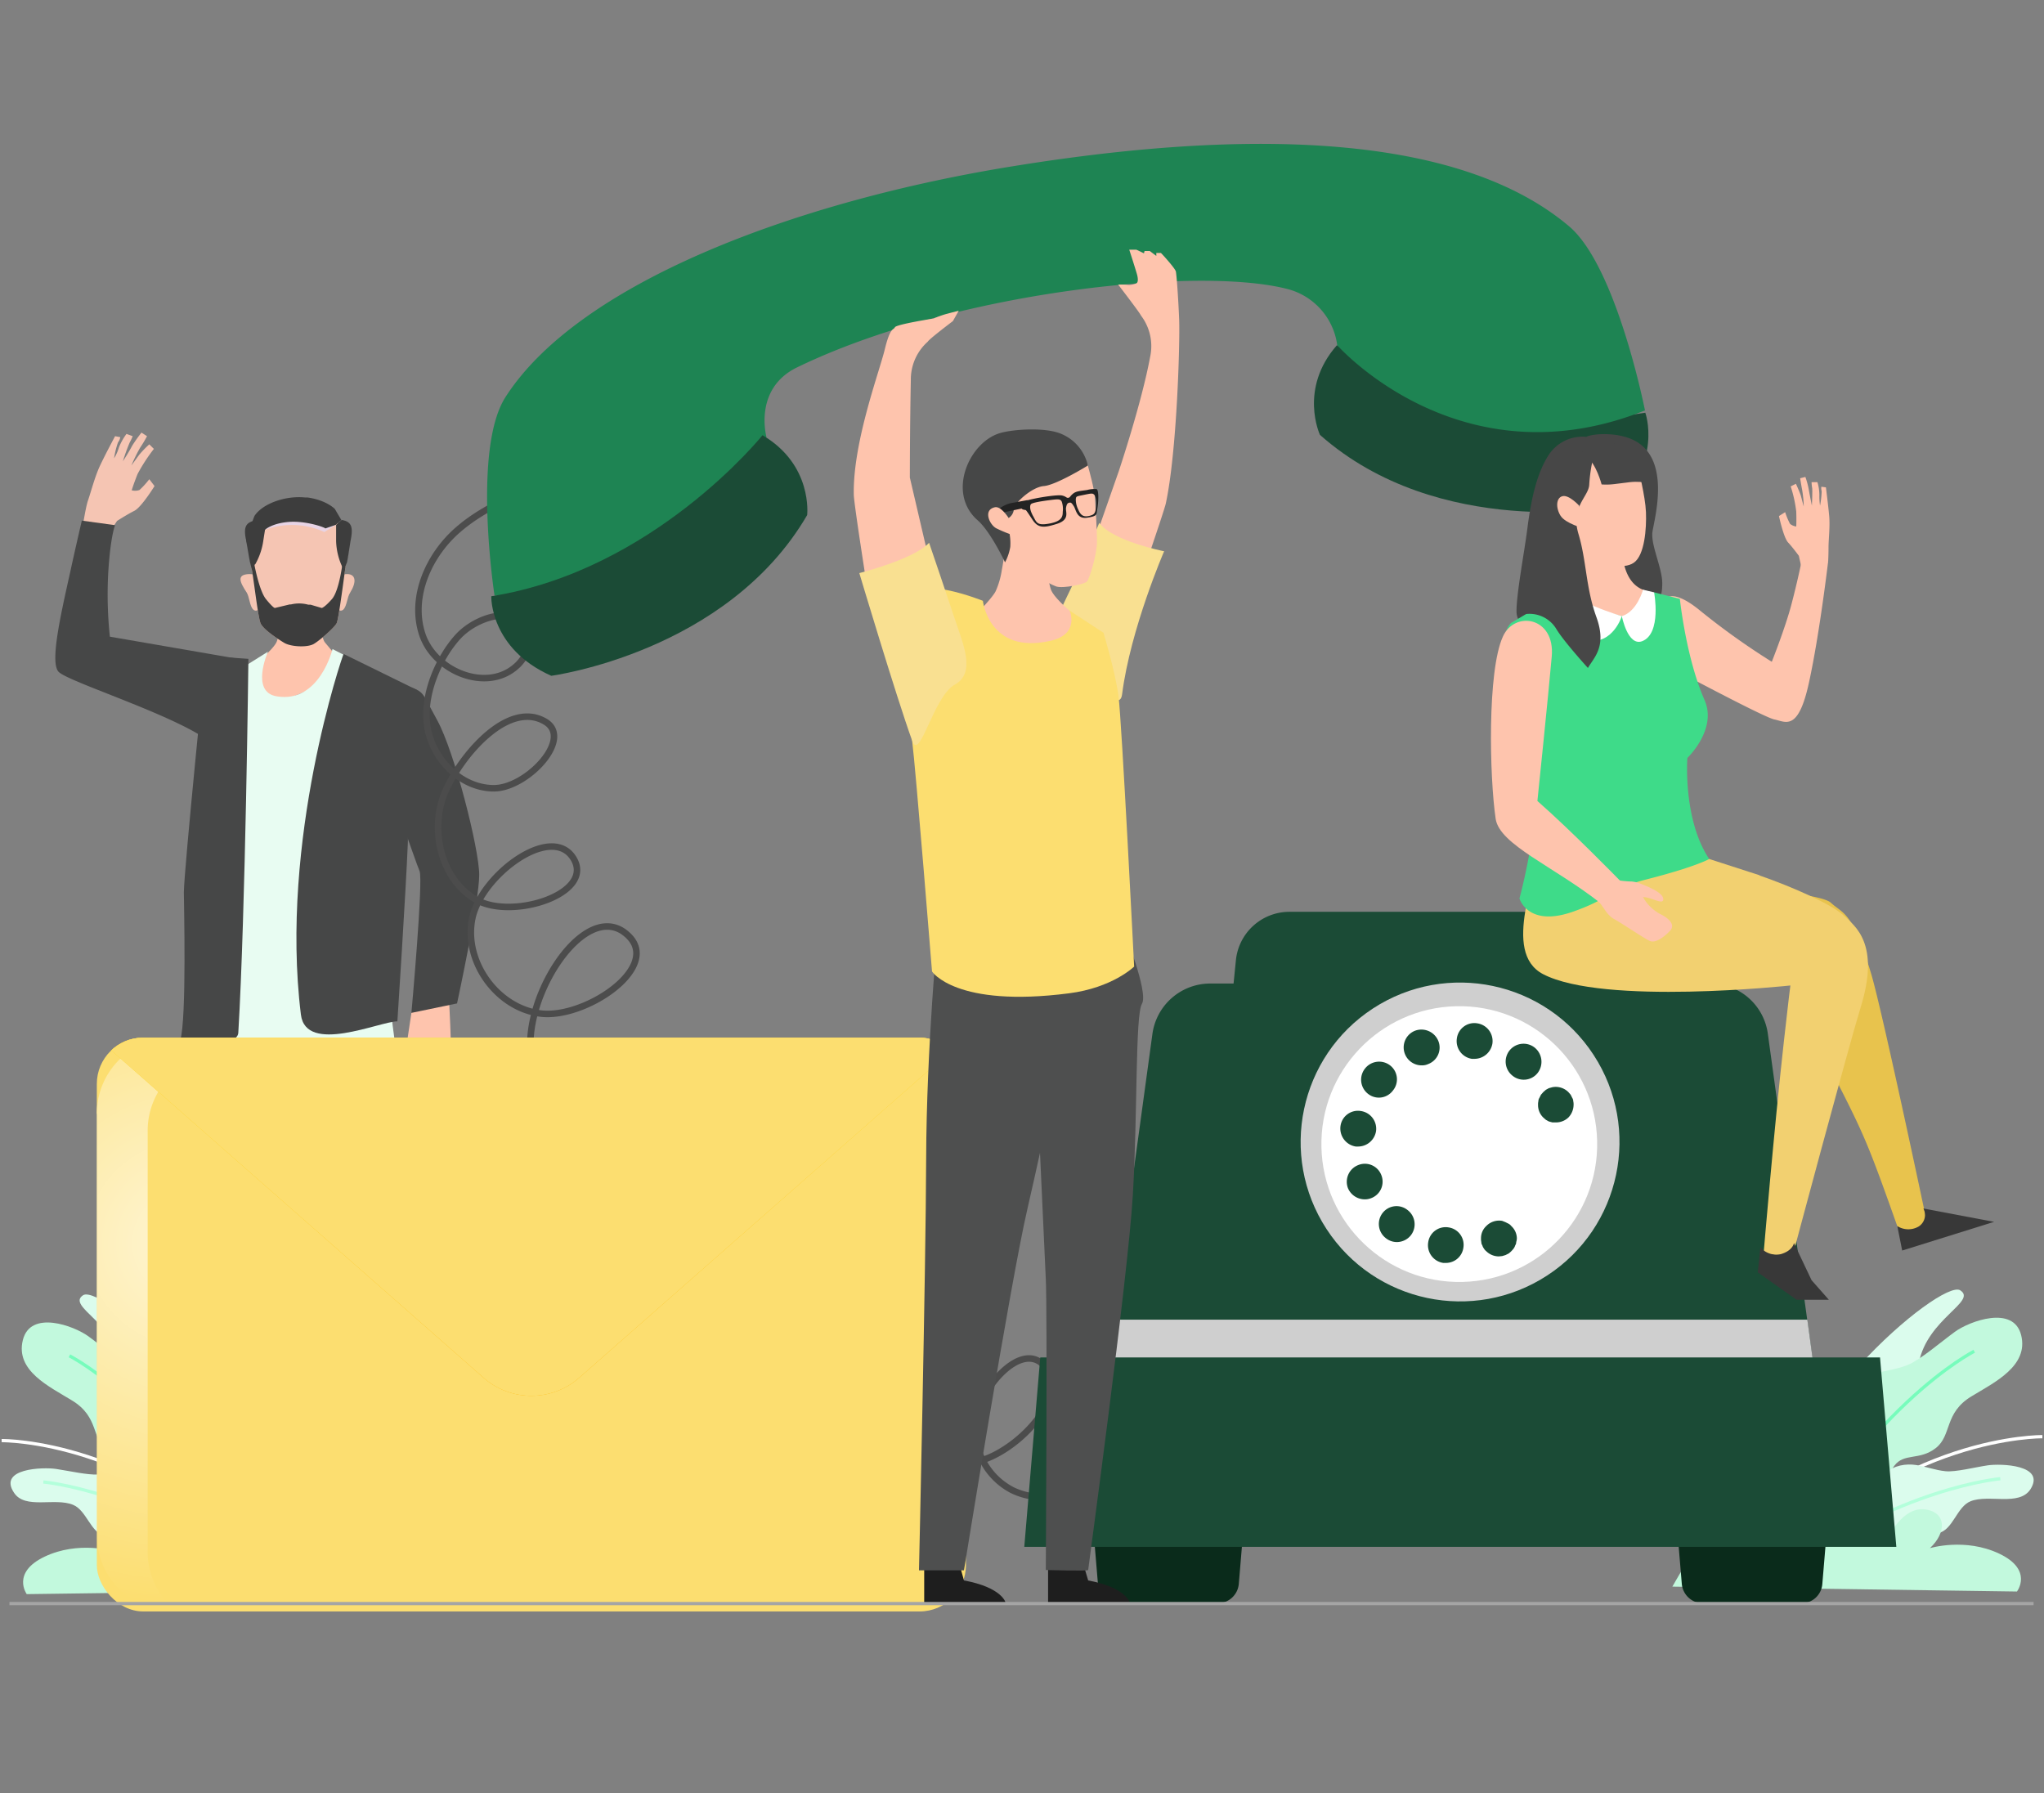 <svg xmlns="http://www.w3.org/2000/svg" xmlns:xlink="http://www.w3.org/1999/xlink" width="627" height="550" viewBox="0 0 627 550"><rect x="0" y="0" width="627" height="550" fill="#808080" stroke="none"/><defs><clipPath id="a"><rect x="29.7" y="318.3" width="266.6" height="176.01" rx="14.2" style="fill: none"></rect></clipPath><radialGradient id="b" cx="57.88" cy="381.4" r="110.34" gradientUnits="userSpaceOnUse"><stop offset="0" stop-color="#fff"></stop><stop offset="1" stop-color="#fff" stop-opacity="0"></stop></radialGradient><linearGradient id="c" x1="163.02" y1="318.27" x2="163.02" y2="428.15" gradientUnits="userSpaceOnUse"><stop offset="0" stop-color="#ffd71d"></stop><stop offset="1" stop-color="#feb200"></stop></linearGradient></defs><g style="isolation: isolate"><g><g><g><path d="M25.4,168.9c-.2.4,7.3-4.2,7.3-4.2l3.2-4.9s3.1-2,5.3-3.1,6.2-7.6,6.2-7.6L45.8,147a26.2,26.2,0,0,1-3,3.3,4,4,0,0,1-2.4.1s.6-2,1.8-5a53.8,53.8,0,0,1,5-7.7l-1.4-1.4a32.9,32.9,0,0,0-3.1,3.2l-2.4,3.3a50.4,50.4,0,0,1,2.7-5.5,36.5,36.5,0,0,0,2.1-3.5l-1.7-1.1a46.5,46.5,0,0,0-2.9,4.1c-.9,1.8-2.8,4.7-2.8,4.7a57,57,0,0,1,2.1-5.8,14,14,0,0,0,.9-1.9l-1.9-.7a18.4,18.4,0,0,0-2.3,4.1,14.5,14.5,0,0,1-1.5,3.4,25.6,25.6,0,0,1,1.2-4.9,3.6,3.6,0,0,0,.7-1.6l-1.6-.3s-3,5.6-4.6,9-2.8,8.1-3.7,10.7-2.1,11.1-2.1,11.1Z" style="fill: #f5c5b3"></path><path d="M71.9,201.9l-38.2-6.6a123.4,123.4,0,0,1-.5-19.6c.7-11.4,2.1-14.6,2.1-14.6l-10.2-1.4s-2.1,9-3.5,15.5c-3.2,14.3-6.2,27.8-3.7,30.8s35.4,13.2,46.3,21.4C70.7,232.3,70.4,216.6,71.9,201.9Z" style="fill: #464747"></path></g><polygon points="126.2 310.7 124.2 324 128.2 333 131.2 329.1 131.8 321.7 136.2 322.3 138.3 319.7 138.1 314.1 137.4 299.1 126.2 310.7" style="fill: #fec4ad"></polygon><path d="M123.5,209.9c-3-1.1-12.6-.4-12.6-.4s-.9,10.2,3,18.2,13.6,36.8,14.8,39.5-2.5,43.5-2.5,43.5l14-2.9s6.8-31.4,6.8-39.4-7.6-37.9-12.9-47.5S130.6,212.5,123.5,209.9Z" style="fill: #464747"></path><path d="M100.3,180.4s-3.1,13.6-.6,16.7,7.4,8.5,7.4,8.5-19.9,10.5-25.8,10.5-3.8-11.7-3.8-11.7,6.4-5.1,7.4-7.6,1.4-10,1.4-10Z" style="fill: #fec4ad"></path><g><path d="M102.7,180.9s-.3-4.9,3.9-4.8c2.6.1,2.8,2.5.8,5.7-.9,1.3-1,4.2-2.1,5.2s-2.4-.6-2.8-1.5S102.7,180.9,102.7,180.9Z" style="fill: #f5c5b3"></path><path d="M80.4,180.9s.2-4.9-3.9-4.8-2.9,2.5-.8,5.7c.8,1.3.9,4.2,2,5.2s2.4-.6,2.8-1.5S80.4,180.9,80.4,180.9Z" style="fill: #f5c5b3"></path><path d="M106.9,168.9c-.1,1.6-.5,2.6-.9,5-.1.5-.2,1.2-.3,2-.8,5.9-1.9,14-2.4,15.2s-5,5.2-7,6.4-7.1.9-9.1-.3-6.6-4.2-7.3-6.1-1.6-9.6-2.5-15.6q-.2-1-.3-1.8a47.2,47.2,0,0,1-.8-4.8c-.3-5.1,5.3-12.3,15.3-12.3C103.4,156.6,107.2,163.8,106.9,168.9Z" style="fill: #f5c5b3"></path><path d="M81.3,162.5a24,24,0,0,1,18.2.7L103,161a28.8,28.8,0,0,0-12.4-2.7C83.2,158.4,81.3,162.5,81.3,162.5Z" style="fill: #e8d4e5;mix-blend-mode: multiply"></path><path d="M106,173.9c-.1.5-.2,1.2-.3,2-.8,5.9-1.9,14-2.4,15.2s-5,5.2-7,6.4-7.1.9-9.1-.3-6.6-4.2-7.3-6.1-1.6-9.6-2.5-15.6q-.2-1-.3-1.8l.8-1.2s1.5,8.6,3.7,11.3,2.7,2.7,2.7,2.7l4.6-1.1h.4a10.6,10.6,0,0,1,5.3.1h.7l3.4,1s.8-.1,3.1-2.7,3.3-11.3,3.3-11.3Z" style="fill: #3d3d3d"></path><path d="M107.6,165.6c-.1.2-.9,6.1-1.2,7l-.9,2.4-.6-1.3a20.2,20.2,0,0,1-1.8-7.7v-5l1.7-1.5C108,160,108.3,161.9,107.6,165.6Z" style="fill: #3d3d3d"></path><path d="M81.5,161.2h0l-.8,5.1a20.5,20.5,0,0,1-2.4,6.8h-.1l-.9,1.6s-.3-.9-.6-2.2-1-5.9-1.2-6.5a1.5,1.5,0,0,0-.1-.7c-.7-3.7,0-5.2,3.3-5.7Z" style="fill: #3d3d3d"></path><path d="M104.7,159.5,103,161l-3.2,1.1c-.3-.4-6.1-2.4-11.2-2s-7.2,2.3-7.3,2.4h-.7l-3.1-.7h-.6a21,21,0,0,1,1.2-3.6c2.5-3.7,9.3-6.2,15.5-5.6h.7c5.8.8,8.4,3.5,8.4,3.5Z" style="fill: #3d3d3d"></path></g><path d="M120.2,481.2v12.5H96.3s.9-4.5,12.3-6.6l1.6-5.9Z" style="fill: #133a50"></path><path d="M83.9,481.2v12.5H60s.9-4.5,12.3-6.6l1.6-5.9Z" style="fill: #133a50"></path><path d="M116.2,296.4s3.3,40,3.5,72.6,2,115.1,2,115.1H108.5S95,404.9,90,383.9s-17.7-87.1-17.7-87.1Z" style="fill: #133a50"></path><path d="M87.6,339.3s-2.5,49.7-3,59.5,0,85.2,0,85.2-12.3.4-12.3,0S60.6,403.7,59.1,379.6s-.6-52.7-2.6-56,5.4-27.1,5.4-27.1l17.5,4.7Z" style="fill: #133a50"></path><path d="M82.2,199.9s-5.5,12.4,2.7,13.7C98,215.8,102,199.1,102,199.1l14.5,7.4s-.3,89.9,5.4,117.3c3.3,15.9-51.6,8.3-59.6-5.8-7-12.2,13.2-113.9,13.2-113.9Z" style="fill: #e8fcf2"></path><path d="M105.4,200.6c-.4.6-19.7,57.2-13.1,110.6,1.5,12.4,24.2,2.1,29.6,2.1,0,0,2.6-39.8,3.2-54.6s-6.4-19.7-5.8-26.9,8.5-20.2,8.5-20.2Z" style="fill: #464747"></path><path d="M73.1,316.8c2.2-37,3.1-114.7,3.1-114.7l-13.1-.9s-6.6,65.1-6.7,72.5c0,2.9.9,38.7-1.1,45.4C59.8,319.7,72.8,321.3,73.1,316.8Z" style="fill: #464747"></path></g><path d="M172.3,146.7c-11.2,3.9-22.8,8-31.8,15.8s-14.7,20.6-11,32,19.5,17.9,28.6,10.1c3.3-2.7,5.3-7.5,3.6-11.4-3.5-7.7-15.6-4.1-21.3,2.2s-10.9,17.7-9.3,27.6,10.3,18.8,20.4,18.8,24.4-15.2,15.8-20.4c-11-6.6-25,9.2-30.4,20.7s-2,27.3,9,33.8,36.7-1.7,30-12.6-28.2,5.1-31,18.3,7.5,27.6,20.9,29.3,36.6-13.7,27.3-23.5c-13.4-14.1-35.7,21.9-29.3,40.3s33.1,25.8,48.1,13.2c2.8-2.3,5.3-5.7,4.8-9.3-.9-6-9.1-7.7-14.9-5.8-15.1,5.1-21.9,26.1-12.6,39s31.4,13.1,41,.4c1.8-2.4,3.3-5.5,2.6-8.5s-5.9-6.6-10.2-5.8-7.7,4-10.1,7.5c-8.6,12.8-5.7,31.9,6.3,41.5s31.3,8.2,41.8-2.9c2.8-2.9,5-6.8,4.3-10.7s-5.7-7.6-10.3-7.5-8.9,2.8-12.1,6.1c-13.5,14-7.7,41.1,10.3,48.4s53.7-12.8,41.1-27.6c-8.5-9.8-25.1,11.5-23,24.3s16.9,21.5,29.4,18.2,29.1-21.3,19.4-29.9c-6.9-6.1-18,6.8-20.1,15.7a21.1,21.1,0,0,0,10.9,23.1c8.8,4.3,19.7,1.7,28.2-3.3s15.6-12.1,23.9-17.6a74.6,74.6,0,0,1,56.9-10.7" style="fill: none;stroke: #4c4c4c;stroke-miterlimit: 10;stroke-width: 2px"></path><g><path d="M601.3,395.8c-5.8-3.7-58.2,40.4-56.3,75.3,0,0,10.2-13.8,19.1-20.5s9.7-13.7,9.7-20.7,13.3-4.1,14.8-11.8C591.2,404.5,606.6,399.2,601.3,395.8Z" style="fill: #dbfced"></path><g><path d="M604.8,428.3c-8.5,5.1-6,12-11,15.9s-9.7,1.4-12.7,5.4.5,10.6.8,15.9c.4,7.4-6.2,13-13,15.2s-17.9,1.8-22.1-5.9-1.3-23,7.5-27.3c2.2-1,4.9-1.3,6.7-3.4,2.9-3.6,1-8.7,2.4-13.3s5.7-7.5,9.7-8.9,8.2-1.6,12.1-3.2,10.1-7,14.5-10.2,18-8.3,20.3,1.1S611.9,424,604.8,428.3Z" style="fill: #c2f9dd"></path><path d="M605.6,414.5s-34.5,17.4-62.1,73.5" style="fill: none;stroke: #77fcbc;stroke-miterlimit: 10"></path></g><path d="M626.5,440.7s-44.4-.5-81.4,41.9" style="fill: none;stroke: #fff;stroke-miterlimit: 10"></path><g><path d="M604.5,460.5c-4.3,1.7-5.4,8.9-10,9.8s-6.8-2.3-10.1-.8-3,6.9-4.5,10.4-8.2,6.2-13.3,5.5-12.5-4.7-12.9-11.1,6.4-14.9,13.6-14.8c1.7,0,3.6.8,5.5,0s3.4-5.2,5.7-7.6,6.2-3,9.3-2.5,5.9,1.6,9,1.9,8.9-1.2,12.9-1.8,18-.2,13.1,7.4C619.3,462.1,610.1,458.3,604.5,460.5Z" style="fill: #dbfced"></path><path d="M613.6,453.6s-30.9,2.6-66.8,29.2" style="fill: none;stroke: #b3ffdb;stroke-miterlimit: 10"></path></g><path d="M513,486.7s7-12.3,8.2-13.5c7.2-8,16.8-8.1,26.5-6.1,2.9.6,10.3,4.5,13.1,4s4.6-8.5,11.4-8.1,7.1,8.5,7.1,8.5,4.3-9.3,11.1-8.5,6.7,7.2,1.6,11.9c0,0,10.8-3.3,21.3,1.7s5.4,11.6,5.4,11.6Z" style="fill: #c2f9dd"></path></g><g><path d="M25.5,397.3c5.9-3.7,57.8,40.1,55.9,74.7,0,0-10.1-13.6-18.9-20.3s-9.7-13.6-9.7-20.5-13.2-4.1-14.6-11.7C35.5,405.9,20.3,400.7,25.5,397.3Z" style="fill: #dbfced"></path><g><path d="M22.1,429.6c8.4,5.1,5.9,11.8,10.9,15.8s9.6,1.4,12.6,5.3-.5,10.5-.8,15.8c-.4,7.4,6.2,12.9,12.9,15.1s17.7,1.8,22-5.9,1.2-22.8-7.6-27c-2.1-1.1-4.8-1.4-6.5-3.5s-1.1-8.6-2.4-13.1-5.7-7.5-9.7-8.8-8.1-1.7-12-3.3-10-6.9-14.4-10.1S9.3,401.7,7,411.1,15.1,425.3,22.1,429.6Z" style="fill: #c2f9dd"></path><path d="M21.3,415.9s34.3,17.3,61.6,72.9" style="fill: none;stroke: #77fcbc;stroke-miterlimit: 10"></path></g><path d="M.5,441.9s44.1-.5,80.8,41.6" style="fill: none;stroke: #fff;stroke-miterlimit: 10"></path><g><path d="M22.4,461.6c4.2,1.7,5.4,8.7,9.9,9.6s6.8-2.2,10-.7,3,6.8,4.5,10.3,8.1,6.1,13.2,5.4,12.4-4.7,12.8-10.9-6.3-14.9-13.5-14.8c-1.7.1-3.6.8-5.4,0s-3.4-5.1-5.8-7.5-6.1-2.9-9.2-2.5-5.8,1.6-8.9,1.8-8.8-1.1-12.8-1.7-17.9-.2-12.9,7.3C7.7,463.1,16.8,459.3,22.4,461.6Z" style="fill: #dbfced"></path><path d="M13.3,454.6s30.7,2.6,66.3,29" style="fill: none;stroke: #b3ffdb;stroke-miterlimit: 10"></path></g><path d="M113.2,487.6s-7-12.2-8.1-13.5c-7.2-7.9-16.7-8-26.4-6-2.8.6-10.2,4.5-12.9,3.9s-4.6-8.4-11.3-7.9-7.2,8.3-7.2,8.3-4.2-9.2-10.9-8.4-6.7,7.1-1.7,11.8c0,0-10.7-3.2-21,1.7S8.2,489,8.2,489Z" style="fill: #c2f9dd"></path></g><g><g><path d="M373.6,491.8H343.2a6.5,6.5,0,0,1-6.4-5.9l-2-23.9H382l-2,23.9A6.5,6.5,0,0,1,373.6,491.8Z" style="fill: #0a2b1b"></path><path d="M552.6,491.8H522.3a6.5,6.5,0,0,1-6.4-5.9l-2-23.9H561l-2,23.9A6.4,6.4,0,0,1,552.6,491.8Z" style="fill: #0a2b1b"></path></g><path d="M557.9,430.5H338l15.5-113.3a17.9,17.9,0,0,1,17.7-15.5H524.6a17.8,17.8,0,0,1,17.7,15.5Z" style="fill: #1b4b36"></path><path d="M528.2,408.5H367.7l11.4-113.8a16.5,16.5,0,0,1,16.4-15H500.3a16.6,16.6,0,0,1,16.5,15Z" style="fill: #1b4b36"></path><polygon points="341.5 404.8 338 430.5 557.9 430.5 554.4 404.8 341.5 404.8" style="fill: #cfcfcf;mix-blend-mode: multiply"></polygon><polygon points="581.7 474.5 314.2 474.5 319.1 416.4 576.7 416.4 581.7 474.5" style="fill: #1b4b36"></polygon><g><circle cx="447.9" cy="350.6" r="48.9" transform="translate(-118.8 301.2) rotate(-33.1)" style="fill: #cfcfcf;mix-blend-mode: multiply"></circle><circle cx="447.9" cy="350.6" r="42.3" transform="translate(-8.1 10.6) rotate(-1.3)" style="fill: #fff"></circle><g><path d="M459.8,385.4a5.5,5.5,0,0,1-3.9-1.6,2.7,2.7,0,0,1-.7-.8,3.1,3.1,0,0,1-.5-1,1.7,1.7,0,0,1-.3-1,4.1,4.1,0,0,1-.1-1.1,5.1,5.1,0,0,1,1.6-3.8,5.5,5.5,0,0,1,4.9-1.6l1,.4,1,.5a2.7,2.7,0,0,1,.8.7,5.2,5.2,0,0,1,1.7,3.8,4.3,4.3,0,0,1-.2,1.1,1.7,1.7,0,0,1-.3,1,3.1,3.1,0,0,1-.5,1,8,8,0,0,1-1.5,1.5l-1,.5-1,.3Z" style="fill: #1b4b36"></path><path d="M442.7,387.4h0a5.5,5.5,0,0,1-4.6-6.3h0a5.4,5.4,0,0,1,6.2-4.6h0a5.4,5.4,0,0,1,4.6,6.2h0a5.4,5.4,0,0,1-5.4,4.7h-.8Zm-17.6-7.6h0a5.5,5.5,0,0,1-1-7.7h0a5.4,5.4,0,0,1,7.7-.9h0a5.5,5.5,0,0,1,1,7.7h0a5.5,5.5,0,0,1-4.4,2.1h0A5.4,5.4,0,0,1,425.1,379.8Zm-11.6-15.3a5.5,5.5,0,0,1,3.1-7.1h0a5.4,5.4,0,0,1,7.1,3h0a5.4,5.4,0,0,1-3,7.1h0a5.2,5.2,0,0,1-2.1.4h0A5.6,5.6,0,0,1,413.5,364.5Zm2.4-12.8a5.6,5.6,0,0,1-4.7-6.3h0a5.4,5.4,0,0,1,6.2-4.6h0a5.5,5.5,0,0,1,4.7,6.2h0a5.6,5.6,0,0,1-5.5,4.7h-.7Zm3.7-16.2a5.5,5.5,0,0,1-.9-7.7h0a5.5,5.5,0,0,1,7.7-1h0a5.4,5.4,0,0,1,.9,7.7h0a5.4,5.4,0,0,1-4.3,2.2h0A5.4,5.4,0,0,1,419.6,335.5ZM464,330a5.5,5.5,0,0,1-1-7.7h0a5.5,5.5,0,0,1,7.7-1h0a5.6,5.6,0,0,1,1,7.8h0a5.4,5.4,0,0,1-4.3,2.1h0A5.4,5.4,0,0,1,464,330Zm-33-6.6a5.5,5.5,0,0,1,3-7.2h0a5.6,5.6,0,0,1,7.2,3.1h0a5.4,5.4,0,0,1-3.1,7.1h0a4.5,4.5,0,0,1-2,.4h0A5.5,5.5,0,0,1,431,323.4Zm20.5,1.4a5.5,5.5,0,0,1-4.6-6.3h0a5.4,5.4,0,0,1,6.2-4.6h0a5.5,5.5,0,0,1,4.7,6.2h0a5.6,5.6,0,0,1-5.5,4.7h-.8Z" style="fill: #1b4b36"></path><path d="M477.2,344.3h-1l-1.1-.3-.9-.5-.8-.7a5.3,5.3,0,0,1-1.6-3.9,4.1,4.1,0,0,1,.1-1.1,1.9,1.9,0,0,1,.3-1l.5-1,.7-.8.8-.7.9-.5,1.1-.3a5.5,5.5,0,0,1,4.9,1.5l.7.8.5,1a1.9,1.9,0,0,1,.3,1,4.1,4.1,0,0,1,.1,1.1,5.7,5.7,0,0,1-1.6,3.9A5.5,5.5,0,0,1,477.2,344.3Z" style="fill: #1b4b36"></path></g></g></g><g><path d="M404.9,133.4s-6.6-14.1,5.2-27.5c0,0,44.7,28.9,94.6,20.7,0,0,5.5,15.1-9.9,29C494.8,155.6,441.4,165.7,404.9,133.4Z" style="fill: #1b4b36"></path><path d="M481.3,69.4c-32.1-27.1-93-30.9-170-18.5C245,61.5,177.6,86.5,155,121.9c-10.2,16.1-3.3,60.8-3.3,60.8,61.1,3.8,83.4-48.7,83.4-48.7s-4.1-14.9,9.6-21.4c47.8-23.1,122-30.9,149.6-24.1a20.6,20.6,0,0,1,15.9,17.4s37.6,42.7,94.4,20C504.6,125.9,495.9,81.7,481.3,69.4Z" style="fill: #1e8453"></path><path d="M247.6,158s1.8-15.4-13.7-24.5c0,0-33.3,41.5-83.2,49.4,0,0-.5,16,18.4,24.4C169.1,207.3,223,200.2,247.6,158Z" style="fill: #1b4b36"></path></g><g style="clip-path: url(#a)"><rect x="29.7" y="318.3" width="266.6" height="176.01" rx="14.2" style="fill: #fcde70"></rect><path d="M296.3,341.6a23.3,23.3,0,0,0-23.4-23.3H53.1a23.3,23.3,0,0,0-23.4,23.3l120.9,98a19.4,19.4,0,0,0,24.5,0Z" style="fill: #fcde70;mix-blend-mode: multiply"></path><path d="M45.3,476.1V346.8a23.3,23.3,0,0,1,23.3-23.3H287.5a23.2,23.2,0,0,0-14.6-5.2H53.1a23.3,23.3,0,0,0-23.4,23.3V470.9a23.4,23.4,0,0,0,23.4,23.4h1A23.4,23.4,0,0,1,45.3,476.1Z" style="mix-blend-mode: overlay;opacity: 0.7;fill: url(#b)"></path><path d="M148.3,422.6,29.7,318.3H296.3L177.7,422.6A22.2,22.2,0,0,1,148.3,422.6Z" style="fill: url(#c)"></path><path d="M148.3,422.6,29.7,318.3H296.3L177.7,422.6A22.2,22.2,0,0,1,148.3,422.6Z" style="fill: #fcde70"></path></g><g><g><path d="M348.7,181.2s8.3-24.1,8.9-26.7c3.4-15.6,4.4-49.5,4.1-56.7s-.8-13.5-1-14.5-4.6-5.8-4.6-5.7h-1.4v.9L352.7,77h-1.6l-.2.7-2.3-1.1h-2.2s1.5,4.6,2.3,7.3-.1,3-.1,3a5.8,5.8,0,0,1-2.4.5,18.9,18.9,0,0,0-3.2-.1s6.7,8.7,7,9.5a15.5,15.5,0,0,1,2.8,12.7c-2.6,14.1-9.6,35-9.6,35l-9.1,26Z" style="fill: #fec4ad"></path><path d="M344.2,213c2.6-20.2,12.9-43.9,12.9-43.9s-15.8-3.1-19.9-8.7c0,0-5.5,13.3-8.6,19.9s-8.3,15.3-2.2,19.7S343.3,220.1,344.2,213Z" style="fill: #f9e091"></path></g><path d="M283.5,478.7v13h25s-.9-4.7-12.8-6.9l-1.7-6.1Z" style="fill: #1e1e1e"></path><path d="M321.5,478.7v13h25.1s-1-4.7-12.8-6.9l-1.8-6.1Z" style="fill: #1e1e1e"></path><path d="M287.7,285s-3.5,36.3-3.6,70.5-2.2,126.2-2.2,126.2h13.8s14.3-88.6,19.4-110.6,18.7-85.7,18.7-85.7Z" style="fill: #4e4f4f"></path><path d="M308.9,164.4s-.9,6.9-1.6,10.5a24.8,24.8,0,0,1-1.9,6.5c-1.2,2.4-8.5,9.7-8.5,9.7s22.9,12.1,29.6,12.1,4.4-13.5,4.4-13.5-7.4-5.8-8.5-8.8-1.7-11.4-1.7-11.4Z" style="fill: #fec4ad"></path><path d="M317.7,324.4s2.6,57.7,3.1,67.9,0,89.3,0,89.3,13,.4,13,0,12.2-89.7,13.7-115,.7-55.2,2.8-58.7-5.7-22.8-5.7-22.8l-18.3-.6Z" style="fill: #4e4f4f"></path><path d="M301.5,184.3s-19.3-7.8-22.5-1.4c-2.4,4.8-.3,35.7.8,44.3s6.1,70.8,6.1,70.8,7.2,11.2,42,6.7c13.4-1.7,20-8.2,20-8.2s-3.8-75.5-4.8-83-4.6-19.4-4.6-19.4l-10.4-6.8s3.3,7.3-6,9.3C303.3,200.8,301.5,184.3,301.5,184.3Z" style="fill: #fcde70"></path><path d="M327.2,138.1c2.2.9,6,2.8,6.5,4.7s2,7.1,2.2,10.3.6,9.3.6,13.1-2.3,11.4-3.1,12.2-7.3,2.2-9.4,1.5-14.8-7.1-15.6-15.1c0,0-2.2,1.2-6.3-5.5-1.1-1.7,2.6-14.6,3.1-16.9,1.2-5.6,15-1.2,18.1-2.1S327.2,138.1,327.2,138.1Z" style="fill: #fec4ad"></path><path d="M333.7,142.8s-9.7,6-13.5,6.3-9.3,5.5-9.2,7.1a3.5,3.5,0,0,1-1.6,2.7s-2.3-3.7-4.2-3.3c-3.8.8-1.6,5.5.5,6.5a38.9,38.9,0,0,0,4,1.7,16.5,16.5,0,0,1,.2,4,15.9,15.9,0,0,1-1.6,4.7s-4.4-9.4-8.4-12.9c-9.5-8.3-2.7-23.8,6.7-26.7,3.8-1.2,14.2-2,19.2.3A13.8,13.8,0,0,1,333.7,142.8Z" style="fill: #464747"></path><path d="M313.4,156c.2.4,1.2.4,1.3.5s.3.3,2,2.9,3.4,2.6,7.5,1.3,2.6-3.7,2.8-4.9.5-1.5,1-1.6.7,0,1.4,1.1.9,4,4.1,3.5,2.8-.9,3.1-2.7a21.3,21.3,0,0,0,.3-4.2c-.1-1.2-.2-1.9-.7-1.9a8.9,8.9,0,0,0-2.7.3c-1.9.3-3.3.3-4.3,1.1s-.9,1.2-1.5,1.3-.6-.4-1.9-.7-6.3.5-8.2.9-4.5,1-4.5,1.7A7,7,0,0,0,313.4,156Zm16.6-2.8c.1-1,.1-.9,2.5-1.4s2.6-.5,3.1-.1.8,1.9.6,3.8-.4,2.4-2.3,2.8-2.6-.7-3.2-2.1A7,7,0,0,1,330,153.2Zm-13.8,1.5c.3-.5,3.5-1,5.9-1.3s3.2-.4,3.6.5a7,7,0,0,1,.3,3.1c0,1.5-.3,2.9-4.1,3.6s-3.9-.3-5-2.3S315.9,155.2,316.2,154.7Zm-8.1,2.4,5.3-1.1,1.8-2.6-5.4,1a10.4,10.4,0,0,0-3.1,1.5A6.1,6.1,0,0,1,308.1,157.1Z" style="fill: #232323"></path><g><path d="M266.5,183.4s-4.6-29-4.6-31.7c-.3-16,7.8-37.5,9.5-44.5s2.7-5.9,3.1-6.8,11.9-2.7,11.9-2.7a31.9,31.9,0,0,1,3.9-1.4l3.8-1-1.8,3.2s-7.3,5.5-7.7,6.3a15.5,15.5,0,0,0-5.2,11.8c-.3,14.4-.3,29.9-.3,29.9s6.9,29.6,6.9,29.6Z" style="fill: #fec4ad"></path><path d="M279.8,227.2c-5-13.9-16.2-51.4-16.2-51.4s16.7-4.2,21.4-9.3c0,0,5.7,16.7,8,23.7s6.5,16.2-.1,19.8S282.1,233.9,279.8,227.2Z" style="fill: #f9e091"></path></g></g><g><g><path d="M561.6,276.9c3.9,3.6,6.6,2.4,12.5,22.2,3.7,12.8,17.2,76.9,17.2,76.9l-8.1,3.5c-10.9-30.7-10.9-30.6-23.7-55.5a111.4,111.4,0,0,1-8.8-24l-23.6-1.4c-14.8-6-9.7-27.6-9.7-27.6S557.8,273.3,561.6,276.9Z" style="fill: #e8c34d"></path><path d="M472.1,257.8l21.3-13.7,20.7,16.1,25.7,8.3h-.2c10.4,3.6,22.2,8.9,25.8,12.2s11.5,8.7,5.3,28.5c-3.9,12.7-21,76.7-21,76.7l-8.7-1.5s3.1-37.1,6.2-64.9c1.5-13.5,2-17.2,2-17.2s-57.4,6.2-75.9-3.5C460.4,292,472.1,268.1,472.1,257.8Z" style="fill: #f2d070"></path><path d="M550.3,381.3s-.3,2.3-4,3.4a6.4,6.4,0,0,1-6.3-2.1l-.8,7.7,11.9,8.4H561l-5.3-6Z" style="fill: #383838"></path><path d="M590,370.7a4.2,4.2,0,0,1-1.4,5.5,6.3,6.3,0,0,1-6.6-.1l1.5,7.5,28.2-8.8Z" style="fill: #383838"></path></g><g><path d="M557.6,181c0,.4-4.7-5.6-4.7-5.6l-1.1-4.9s-1.9-2.6-3.3-4.1-2.8-8.1-2.8-8.1l1.9-1.2a21.6,21.6,0,0,0,1.5,3.6,3.8,3.8,0,0,0,1.9.8s.1-1.8,0-4.6a40.2,40.2,0,0,0-1.7-7.7l1.6-.8s1.1,2.4,1.5,3.6l.9,3.4a34.1,34.1,0,0,0-.5-5.2c-.3-1.5-.6-3.5-.6-3.5l1.6-.4a24.3,24.3,0,0,1,1.1,4.2c.3,1.7.9,4.6.9,4.6s.2-4,.1-5.3a12.9,12.9,0,0,1-.2-1.9h1.8a14.1,14.1,0,0,1,.6,4,18.4,18.4,0,0,0,.2,3.2,28.3,28.3,0,0,0,.5-4.4,3.6,3.6,0,0,1-.1-1.4l1.4.2s.7,5.4,1,8.7-.2,7.4-.2,9.7-.1,4.1-.1,4.1Z" style="fill: #fec4ad"></path><path d="M521.5,187.3a220.1,220.1,0,0,0,22,15.7s4.1-10.3,6-17.5,3-12.7,3-12.7l8.3-.7s-2.6,22.2-5.9,37.3-7.1,12-10.6,11.3-36.6-18.5-36.6-18.5l3.6-18.8S513.6,180.8,521.5,187.3Z" style="fill: #fec4ad"></path><path d="M486.6,134c1.8-1,10.3-1.7,15.6,1.6,10.2,6.3,5.3,23.5,4.7,27.5s3,11.1,3,15.8-1.2,6.5-4.8,11.1a9,9,0,0,0-1.3,3.6,33.2,33.2,0,0,1-4.7-14c-.9-8.1-2.6-6.2-6.7-15.2s-4.2-22.4-4.2-22.4Z" style="fill: #474747"></path><path d="M495.1,139.8l-8.5-5.8a12.4,12.4,0,0,0-11.5,5.5c-4.2,6.4-5.7,15.8-6.6,22.8s-3.4,20.2-3.3,25.4,6.6,6,6.6,6l21.3-9.2a64.3,64.3,0,0,1-.2-23.2A120.2,120.2,0,0,0,495.1,139.8Z" style="fill: #474747"></path><path d="M502.2,141.6c.4,2.7,2.5,10.5,2.7,15.5s-.4,13.2-3.7,15.5-9.5.4-14.1-1.4-5.7-5.1-6.5-8-.6-10.8.4-16.4,4.6-7.8,8.7-8.6S502.2,141.6,502.2,141.6Z" style="fill: #fec4ad"></path><path d="M483.6,160.2s1.1,12.5-1.5,18.3c-1.8,4.1-9.1,5.8-9.1,5.8a40.6,40.6,0,0,0,7.1,21.9c7.3,10.8,30.3,14.8,30.3,14.8a104.2,104.2,0,0,0,6.8-19.1c2.4-10.1-4-17.9-4-17.9l-9.2-3.1c-7.2-2.8-6.4-14.2-6.4-14.2Z" style="fill: #fec4ad"></path><path d="M497.5,189s-14.8-3.7-19.3-6.6l-14.7,8.7s-8.6,8.3,6.1,29.9c0,0,5.6,19.8-3.5,54.6,0,0,2.5,8.9,16.3,4.1,11.8-4.1,12.1-7.3,22.5-9.9,15.3-3.9,19.4-6.3,19.4-6.3-8.1-12.1-6.7-31-6.7-31s9.2-8.7,5.3-17.7c-5.7-12.9-7.6-31.1-7.6-31.1l-7.9-2a69.8,69.8,0,0,1-6.2,6.7A3.5,3.5,0,0,1,497.5,189Z" style="fill: #3edb89"></path><path d="M504,180.9s-1.8,6.7-6.5,8.1c0,0,1.8,9.3,6.2,7.7,6.1-2.3,3.7-15,3.7-15Z" style="fill: #fff"></path><path d="M476.5,181.3s2.9,14,10.6,15.2,10.4-7.5,10.4-7.5-16.4-4.8-18.1-9.8Z" style="fill: #fff"></path><path d="M490.2,138.1c-1.5.1-2.5,6.9-2.7,10.6s-5.8,6.8-3.3,15.1,2.2,16.4,5.5,25.5-.8,12.4-2.6,15.6c0,0-7.2-7.9-9.6-11.8a9.6,9.6,0,0,0-10.3-4.6s11-21.3,10.6-27-1.4-14.5,3.2-19.7S490.2,138.1,490.2,138.1Z" style="fill: #474747"></path><path d="M484.4,155.1s-3.1-3.4-5.1-2.9-2.1,3.6-.6,6,7.2,3.9,7.2,3.9Z" style="fill: #fec4ad"></path><path d="M491.3,148.6c2.8.2,4.3-.2,8.7-.7s7.8.9,7.8.9l-2.1-9.2s-6.4-3.6-11-3.6-10.9,2.3-8,4.2S491.3,148.6,491.3,148.6Z" style="fill: #474747"></path><g><path d="M476,201.4c-1,11.5-4.4,44.3-4.4,44.3,10.5,9.2,25.3,24.4,25.3,24.4s-4.2,8.3-6,6.9c-14.4-11.3-30.9-17.9-32.1-25.8-1.9-12.9-2.6-45.3,2.2-55.9C464.6,187.2,477.1,189.2,476,201.4Z" style="fill: #fec4ad"></path><path d="M503.3,271.1c4.4,1.7,7.1,3.3,6.9,4.9s-3.9-.9-6.2-.8a13.2,13.2,0,0,0,5.3,5.2c2.9,1.4,4.6,3.4,3,5.1s-4.4,4-6.3,3.1-8.5-5.4-10.9-6.7-3.5-4.4-4.8-5.3,2.3-7.5,2.3-7.5l4.3,1a27,27,0,0,0,3.6.3A9.2,9.2,0,0,1,503.3,271.1Z" style="fill: #fec4ad"></path></g></g></g><line x1="2.9" y1="491.9" x2="623.8" y2="491.9" style="fill: none;stroke: #a5a5a5;stroke-miterlimit: 10"></line></g></g></svg>
